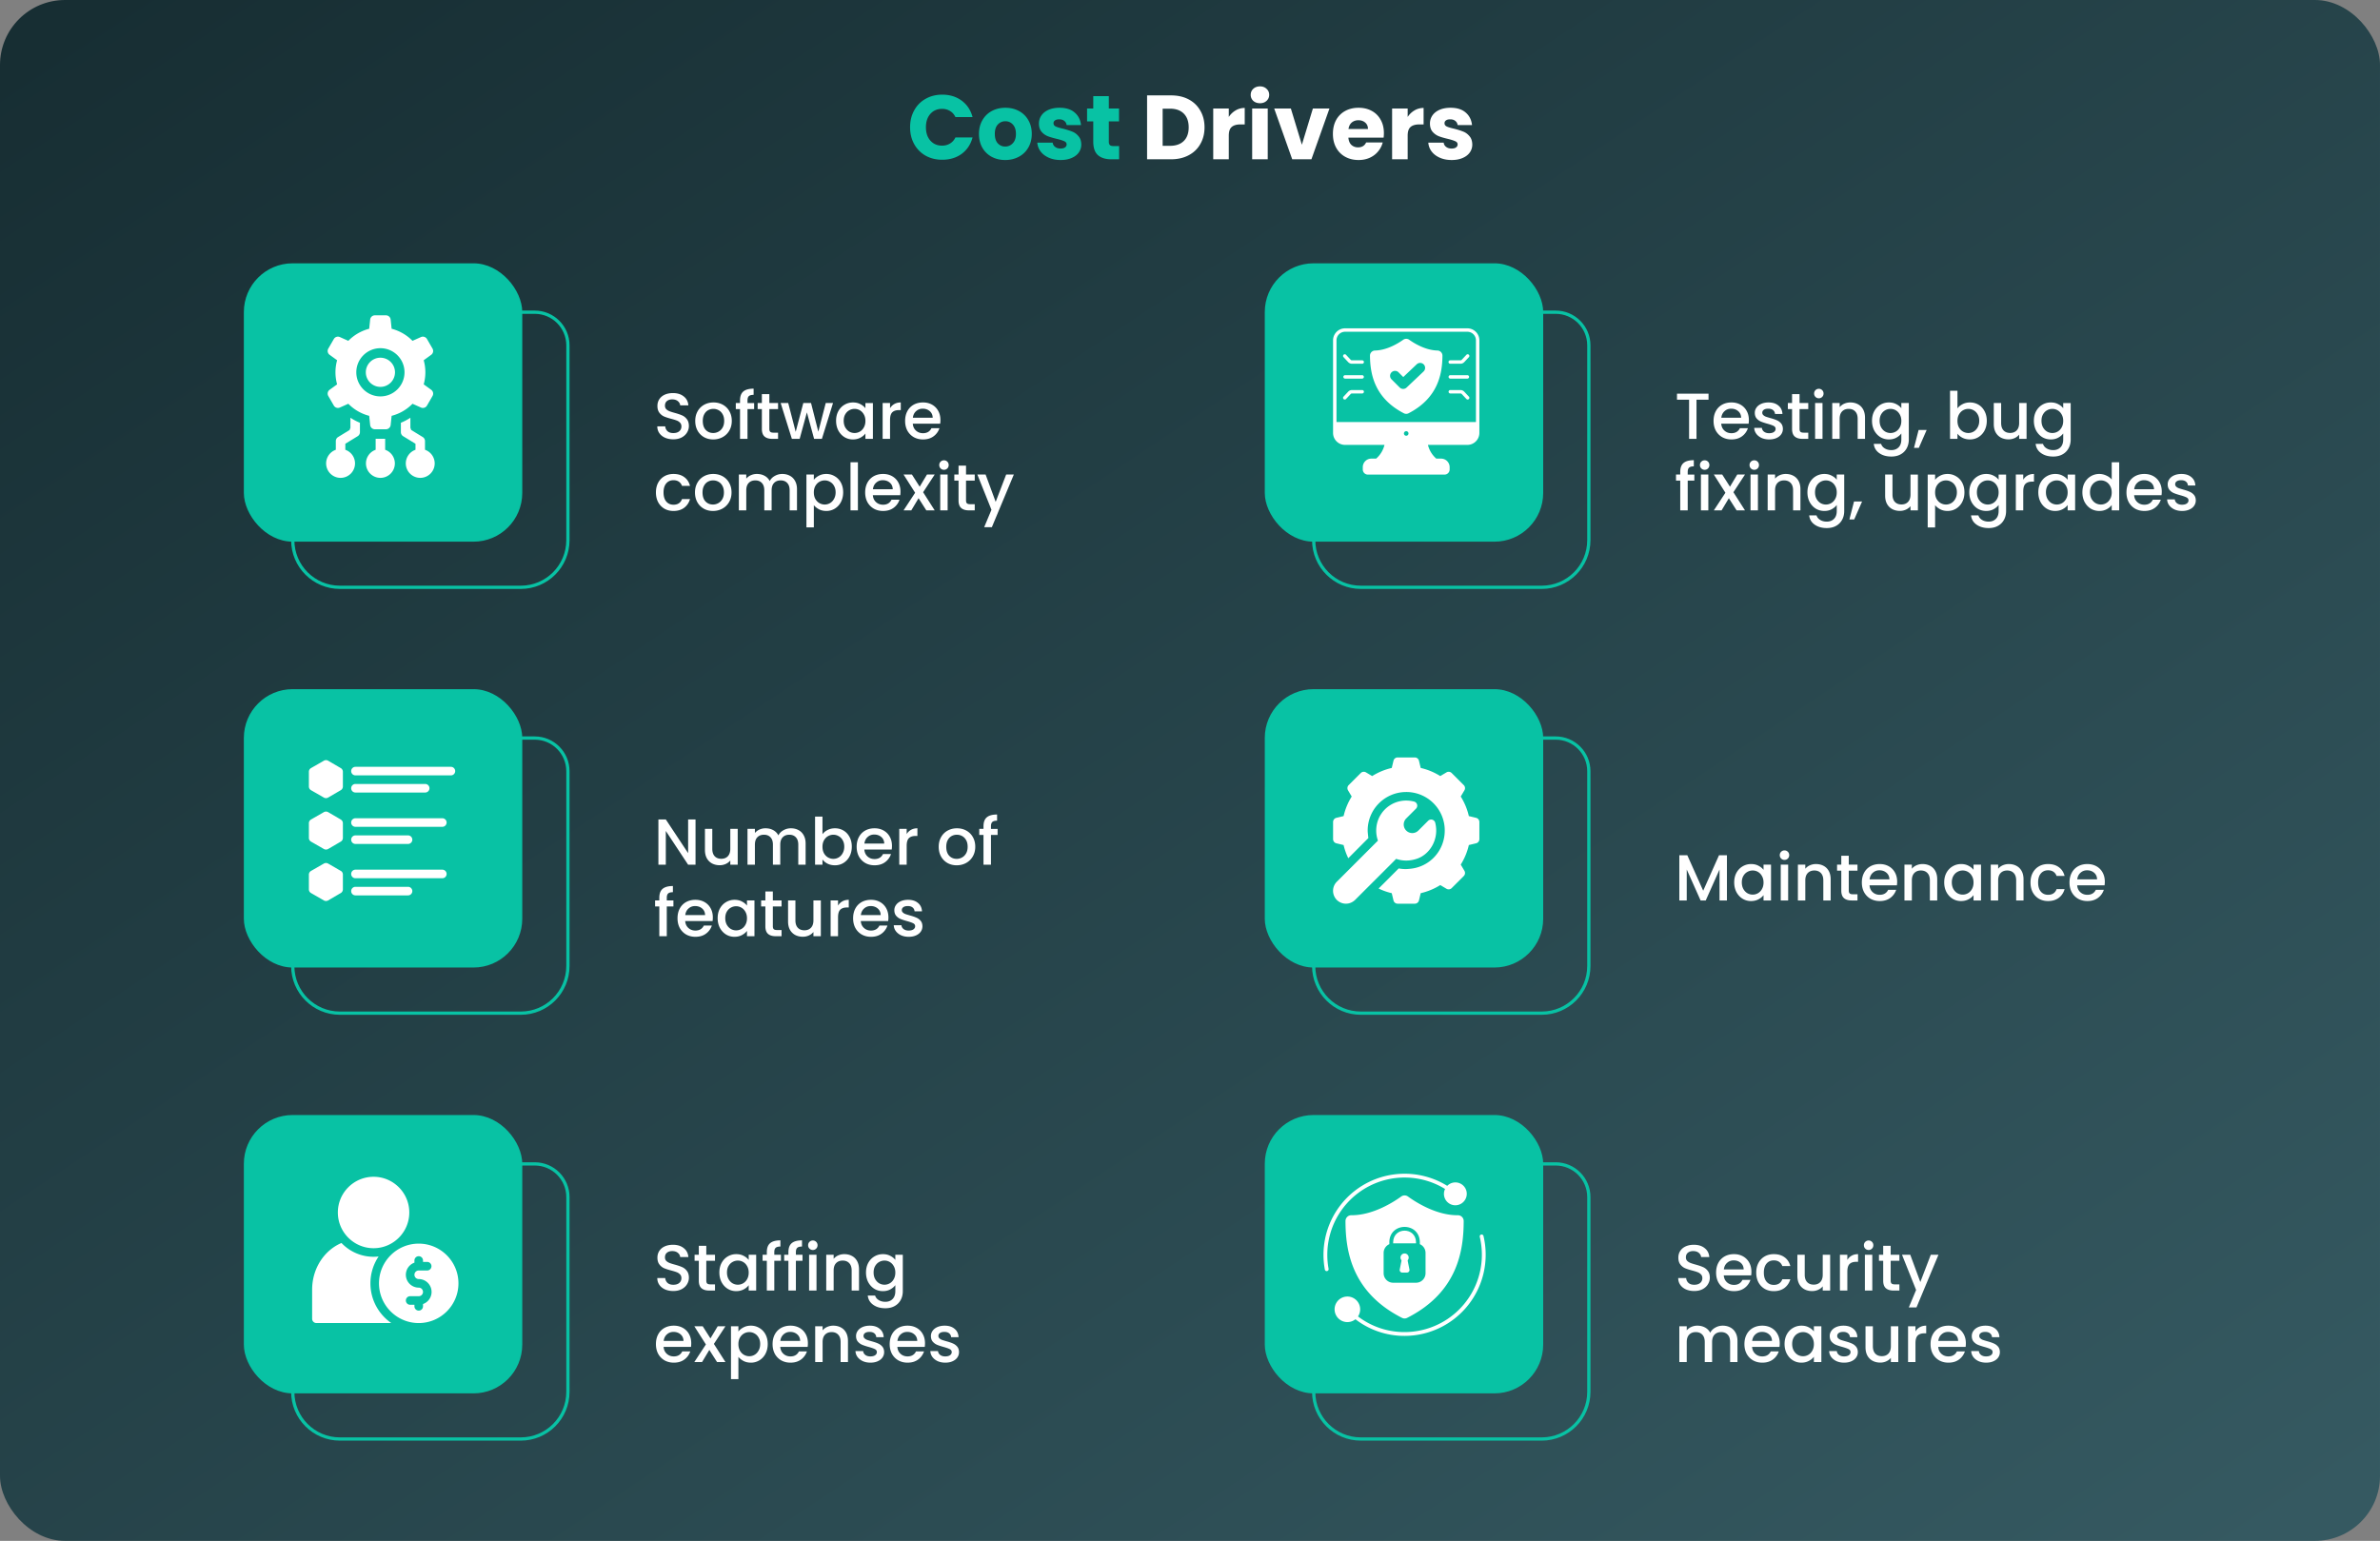 <svg xmlns="http://www.w3.org/2000/svg" width="732" height="474" fill="none"><rect width="100%" height="100%" fill="#808080" stroke="none"/><rect width="732" height="474" fill="url(#a)" rx="20"/><path fill="#08C2A4" d="M279.91 39.144q0-2.912 1.26-5.18 1.26-2.296 3.5-3.556 2.268-1.288 5.124-1.288 3.5 0 5.992 1.848t3.332 5.04h-5.264q-.588-1.232-1.68-1.876-1.064-.645-2.436-.644-2.211 0-3.584 1.54-1.371 1.54-1.372 4.116 0 2.576 1.372 4.116t3.584 1.54q1.373 0 2.436-.644 1.092-.645 1.68-1.876h5.264q-.84 3.192-3.332 5.04-2.491 1.82-5.992 1.82-2.856 0-5.124-1.26a9.16 9.16 0 0 1-3.5-3.556q-1.26-2.268-1.26-5.18m29.252 10.08q-2.296 0-4.144-.98a7.3 7.3 0 0 1-2.884-2.8q-1.035-1.82-1.036-4.256 0-2.408 1.064-4.228a7.2 7.2 0 0 1 2.912-2.828q1.849-.98 4.144-.98t4.144.98a7.2 7.2 0 0 1 2.912 2.828q1.065 1.82 1.064 4.228t-1.092 4.256a7.2 7.2 0 0 1-2.94 2.8q-1.848.98-4.144.98m0-4.144q1.373 0 2.324-1.008.98-1.008.98-2.884t-.952-2.884q-.924-1.008-2.296-1.008-1.4 0-2.324 1.008-.924.98-.924 2.884 0 1.876.896 2.884.924 1.008 2.296 1.008m17.073 4.144q-2.044 0-3.64-.7t-2.52-1.904a5.1 5.1 0 0 1-1.036-2.744h4.732q.084.812.756 1.316.671.504 1.652.504.895 0 1.372-.336.504-.364.504-.924 0-.672-.7-.98-.7-.336-2.268-.728-1.68-.392-2.8-.812a5 5 0 0 1-1.932-1.372q-.812-.952-.812-2.548 0-1.344.728-2.436.756-1.12 2.184-1.764 1.455-.645 3.444-.644 2.94 0 4.62 1.456 1.707 1.456 1.96 3.864h-4.424q-.113-.811-.728-1.288-.588-.476-1.568-.476-.84 0-1.288.336a.99.99 0 0 0-.448.868q0 .672.7 1.008.728.336 2.24.672 1.736.448 2.828.896 1.092.42 1.904 1.4.84.952.868 2.576 0 1.372-.784 2.464-.757 1.065-2.212 1.68-1.428.615-3.332.616M344.2 44.94V49h-2.436q-2.604 0-4.06-1.26-1.456-1.289-1.456-4.172v-6.216h-1.904v-3.976h1.904v-3.808h4.788v3.808h3.136v3.976h-3.136v6.272q0 .7.336 1.008t1.12.308z"/><path fill="#fff" d="M360.164 29.344q3.108 0 5.432 1.232t3.584 3.472q1.288 2.213 1.288 5.124 0 2.884-1.288 5.124-1.26 2.24-3.612 3.472Q363.245 49 360.164 49H352.8V29.344zm-.308 15.512q2.716 0 4.228-1.484 1.512-1.485 1.512-4.2t-1.512-4.228-4.228-1.512h-2.268v11.424zm18.076-8.876a6.2 6.2 0 0 1 2.1-2.016q1.26-.756 2.8-.756v5.068h-1.316q-1.791 0-2.688.784-.896.756-.896 2.688V49h-4.788V33.376h4.788zm9.597-4.228q-1.26 0-2.072-.728a2.47 2.47 0 0 1-.784-1.848q0-1.12.784-1.848.812-.756 2.072-.756 1.232 0 2.016.756.812.727.812 1.848 0 1.092-.812 1.848-.784.728-2.016.728m2.38 1.624V49h-4.788V33.376zm10.498 11.144 3.388-11.144h5.096L403.347 49h-5.908l-5.544-15.624h5.124zm25.227-3.584q0 .672-.084 1.4h-10.836q.113 1.455.924 2.24.84.756 2.044.756 1.792 0 2.492-1.512h5.096a6.9 6.9 0 0 1-1.428 2.772q-1.008 1.231-2.548 1.932t-3.444.7q-2.296 0-4.088-.98a6.97 6.97 0 0 1-2.8-2.8q-1.008-1.82-1.008-4.256t.98-4.256a6.97 6.97 0 0 1 2.8-2.8q1.793-.98 4.116-.98 2.268 0 4.032.952a6.74 6.74 0 0 1 2.744 2.716q1.008 1.764 1.008 4.116m-4.9-1.26q0-1.232-.84-1.96t-2.1-.728q-1.204 0-2.044.7-.812.7-1.008 1.988zm12.214-3.696a6.2 6.2 0 0 1 2.1-2.016q1.26-.756 2.8-.756v5.068h-1.316q-1.793 0-2.688.784-.897.756-.896 2.688V49h-4.788V33.376h4.788zm13.544 13.244q-2.044 0-3.64-.7t-2.52-1.904a5.1 5.1 0 0 1-1.036-2.744h4.732q.084.812.756 1.316t1.652.504q.897 0 1.372-.336.504-.364.504-.924 0-.672-.7-.98-.699-.336-2.268-.728-1.68-.392-2.8-.812a5.04 5.04 0 0 1-1.932-1.372q-.812-.952-.812-2.548 0-1.344.728-2.436.756-1.12 2.184-1.764 1.457-.645 3.444-.644 2.94 0 4.62 1.456 1.708 1.456 1.96 3.864h-4.424q-.111-.811-.728-1.288-.588-.476-1.568-.476-.84 0-1.288.336a1 1 0 0 0-.448.868q0 .672.7 1.008.729.336 2.24.672 1.736.448 2.828.896 1.092.42 1.904 1.4.84.952.868 2.576a4.12 4.12 0 0 1-.784 2.464q-.756 1.065-2.212 1.68-1.428.615-3.332.616"/><path stroke="#08C2A4" d="M174.67 106.243v59.925c0 8.008-6.492 14.5-14.5 14.5h-55.629c-8.008 0-14.5-6.492-14.5-14.5v-55.629c0-8.008 6.492-14.5 14.5-14.5h59.925c5.635 0 10.204 4.568 10.204 10.204Z"/><rect width="85.629" height="85.629" x="75" y="81" fill="#08C2A4" rx="15"/><path fill="#fff" d="M207.08 135.14q-1.4 0-2.52-.48-1.12-.5-1.76-1.4t-.64-2.1h2.44q.08.9.7 1.48.64.58 1.78.58 1.18 0 1.84-.56.66-.58.66-1.48 0-.7-.42-1.14a2.65 2.65 0 0 0-1.02-.68q-.6-.24-1.68-.52-1.36-.36-2.22-.72a3.75 3.75 0 0 1-1.44-1.16q-.6-.78-.6-2.08 0-1.2.6-2.1t1.68-1.38 2.5-.48q2.02 0 3.3 1.02 1.3 1 1.44 2.76h-2.52q-.06-.76-.72-1.3t-1.74-.54q-.98 0-1.6.5t-.62 1.44q0 .64.38 1.06.4.4 1 .64t1.64.52q1.38.38 2.24.76.88.38 1.48 1.18.62.78.62 2.1 0 1.06-.58 2-.56.94-1.66 1.52-1.08.56-2.56.56m12.27.04q-1.56 0-2.82-.7a5.2 5.2 0 0 1-1.98-2q-.72-1.3-.72-3 0-1.68.74-2.98a5.1 5.1 0 0 1 2.02-2q1.28-.7 2.86-.7t2.86.7a5.1 5.1 0 0 1 2.02 2q.74 1.3.74 2.98t-.76 2.98a5.3 5.3 0 0 1-2.08 2.02q-1.299.7-2.88.7m0-1.98q.88 0 1.64-.42.78-.42 1.26-1.26t.48-2.04-.46-2.02q-.46-.84-1.22-1.26a3.33 3.33 0 0 0-1.64-.42 3.34 3.34 0 0 0-1.64.42q-.74.42-1.18 1.26-.44.82-.44 2.02 0 1.78.9 2.76.92.96 2.3.96m12.594-7.36h-2.04V135h-2.3v-9.16h-1.3v-1.86h1.3v-.78q0-1.9 1-2.76 1.02-.88 3.18-.88v1.9q-1.04 0-1.46.4-.42.38-.42 1.34v.78h2.04zm4.681 0v6.1q0 .62.28.9.3.26 1 .26h1.4v1.9h-1.8q-1.54 0-2.36-.72t-.82-2.34v-6.1h-1.3v-1.86h1.3v-2.74h2.3v2.74h2.68v1.86zm19.581-1.86-3.42 11.02h-2.4l-2.22-8.14-2.22 8.14h-2.4l-3.44-11.02h2.32l2.3 8.86 2.34-8.86h2.38l2.24 8.82 2.28-8.82zm.944 5.46q0-1.66.68-2.94.7-1.28 1.88-1.98 1.2-.72 2.64-.72 1.3 0 2.26.52.98.5 1.56 1.26v-1.6h2.3V135h-2.3v-1.64q-.58.78-1.58 1.3t-2.28.52q-1.42 0-2.6-.72-1.18-.74-1.88-2.04-.68-1.32-.68-2.98m9.02.04q0-1.14-.48-1.98-.46-.84-1.22-1.28a3.2 3.2 0 0 0-1.64-.44q-.88 0-1.64.44-.76.42-1.24 1.26-.46.82-.46 1.96t.46 2q.48.86 1.24 1.32.78.44 1.64.44.88 0 1.64-.44t1.22-1.28q.48-.86.48-2m7.575-3.9q.5-.84 1.32-1.3.84-.48 1.98-.48v2.36h-.58q-1.34 0-2.04.68-.68.68-.68 2.36v5.8h-2.28v-11.02h2.28zm15.496 3.64q0 .62-.08 1.12h-8.42q.1 1.32.98 2.12.879.8 2.16.8 1.84 0 2.6-1.54h2.46a5 5 0 0 1-1.82 2.5q-1.3.96-3.24.96-1.58 0-2.84-.7a5.23 5.23 0 0 1-1.96-2q-.7-1.3-.7-3t.68-2.98a4.9 4.9 0 0 1 1.94-2q1.26-.7 2.88-.7 1.56 0 2.78.68a4.8 4.8 0 0 1 1.9 1.92q.68 1.22.68 2.82m-2.38-.72q-.021-1.26-.9-2.02-.88-.76-2.18-.76-1.18 0-2.02.76-.84.74-1 2.02zm-85.121 22.98q0-1.7.68-2.98.7-1.3 1.92-2t2.8-.7q2 0 3.3.96 1.32.94 1.78 2.7h-2.46q-.3-.82-.96-1.28t-1.66-.46q-1.4 0-2.24 1-.82.98-.82 2.76t.82 2.78q.84 1 2.24 1 1.98 0 2.62-1.74h2.46q-.48 1.68-1.8 2.68-1.32.98-3.28.98-1.58 0-2.8-.7a5.14 5.14 0 0 1-1.92-2q-.68-1.3-.68-3m17.532 5.7q-1.56 0-2.82-.7a5.2 5.2 0 0 1-1.98-2q-.72-1.3-.72-3 0-1.68.74-2.98a5.1 5.1 0 0 1 2.02-2q1.28-.7 2.86-.7t2.86.7a5.1 5.1 0 0 1 2.02 2q.74 1.3.74 2.98t-.76 2.98a5.3 5.3 0 0 1-2.08 2.02q-1.299.7-2.88.7m0-1.98q.88 0 1.64-.42.78-.42 1.26-1.26t.48-2.04-.46-2.02q-.46-.84-1.22-1.26a3.33 3.33 0 0 0-1.64-.42 3.34 3.34 0 0 0-1.64.42q-.74.42-1.18 1.26-.44.82-.44 2.02 0 1.78.9 2.76.92.96 2.3.96m21.314-9.4q1.3 0 2.32.54 1.04.54 1.62 1.6.6 1.06.6 2.56v6.5h-2.26v-6.16q0-1.48-.74-2.26-.74-.8-2.02-.8t-2.04.8q-.74.78-.74 2.26V157h-2.26v-6.16q0-1.48-.74-2.26-.74-.8-2.02-.8t-2.04.8q-.74.78-.74 2.26V157h-2.28v-11.02h2.28v1.26a3.8 3.8 0 0 1 1.42-1.06 4.5 4.5 0 0 1 1.84-.38q1.32 0 2.36.56a3.82 3.82 0 0 1 1.6 1.62q.5-1 1.56-1.58 1.06-.6 2.28-.6m9.721 1.8q.58-.76 1.58-1.28t2.26-.52q1.44 0 2.62.72a4.9 4.9 0 0 1 1.88 1.98q.68 1.28.68 2.94t-.68 2.98a5.14 5.14 0 0 1-1.88 2.04 4.93 4.93 0 0 1-2.62.72q-1.26 0-2.24-.5-.98-.52-1.6-1.28v6.84h-2.28v-16.26h2.28zm6.7 3.84q0-1.14-.48-1.96a3.05 3.05 0 0 0-1.24-1.26 3.2 3.2 0 0 0-1.64-.44q-.86 0-1.64.44-.76.44-1.24 1.28-.46.84-.46 1.98t.46 2q.48.84 1.24 1.28.78.44 1.64.44.88 0 1.64-.44.78-.46 1.24-1.32.48-.86.48-2m6.855-9.24V157h-2.28v-14.8zm13.093 9.02q0 .62-.08 1.12h-8.42q.1 1.32.98 2.12t2.16.8q1.84 0 2.6-1.54h2.46a5 5 0 0 1-1.82 2.5q-1.299.96-3.24.96-1.58 0-2.84-.7a5.24 5.24 0 0 1-1.96-2q-.7-1.3-.7-3t.68-2.98a4.93 4.93 0 0 1 1.94-2q1.26-.7 2.88-.7 1.56 0 2.78.68a4.8 4.8 0 0 1 1.9 1.92q.68 1.22.68 2.82m-2.38-.72q-.02-1.26-.9-2.02t-2.18-.76q-1.18 0-2.02.76-.84.74-1 2.02zm9.344.92 3.56 5.58h-2.58l-2.38-3.74-2.24 3.74h-2.38l3.56-5.42-3.56-5.6h2.58l2.38 3.74 2.24-3.74h2.38zm6.421-6.9q-.62 0-1.04-.42t-.42-1.04.42-1.04 1.04-.42q.6 0 1.02.42t.42 1.04-.42 1.04-1.02.42m1.12 1.46V157h-2.28v-11.02zm5.653 1.86v6.1q0 .62.28.9.3.26 1 .26h1.4v1.9h-1.8q-1.54 0-2.36-.72t-.82-2.34v-6.1h-1.3v-1.86h1.3v-2.74h2.3v2.74h2.68v1.86zm14.702-1.86-6.76 16.2h-2.36l2.24-5.36-4.34-10.84h2.54l3.1 8.4 3.22-8.4z"/><path stroke="#08C2A4" d="M174.67 237.243v59.925c0 8.008-6.492 14.5-14.5 14.5h-55.629c-8.008 0-14.5-6.492-14.5-14.5v-55.629c0-8.008 6.492-14.5 14.5-14.5h59.925c5.635 0 10.204 4.568 10.204 10.204Z"/><rect width="85.629" height="85.629" x="75" y="212" fill="#08C2A4" rx="15"/><path fill="#fff" d="M213.92 266h-2.28l-6.86-10.38V266h-2.28v-13.92h2.28l6.86 10.36v-10.36h2.28zm12.974-11.02V266h-2.28v-1.3q-.54.68-1.42 1.08a4.5 4.5 0 0 1-1.84.38q-1.3 0-2.34-.54a4 4 0 0 1-1.62-1.6q-.58-1.06-.58-2.56v-6.48h2.26v6.14q0 1.48.74 2.28.74.78 2.02.78t2.02-.78q.76-.8.76-2.28v-6.14zm16.348-.18q1.3 0 2.32.54 1.041.54 1.62 1.6.6 1.06.6 2.56v6.5h-2.26v-6.16q0-1.48-.74-2.26-.74-.8-2.02-.8t-2.04.8q-.74.78-.74 2.26V266h-2.26v-6.16q0-1.48-.74-2.26-.74-.8-2.02-.8t-2.04.8q-.74.78-.74 2.26V266h-2.28v-11.02h2.28v1.26a3.8 3.8 0 0 1 1.42-1.06 4.5 4.5 0 0 1 1.84-.38q1.32 0 2.36.56a3.8 3.8 0 0 1 1.6 1.62q.501-1 1.56-1.58 1.06-.6 2.28-.6m9.722 1.82q.58-.8 1.58-1.3 1.02-.52 2.26-.52 1.46 0 2.64.7 1.179.7 1.86 2 .68 1.28.68 2.94t-.68 2.98a5.15 5.15 0 0 1-1.88 2.04q-1.18.72-2.62.72-1.281 0-2.28-.5-.981-.5-1.56-1.28v1.6h-2.28v-14.8h2.28zm6.7 3.82q0-1.14-.48-1.96-.46-.84-1.24-1.26a3.2 3.2 0 0 0-1.64-.44q-.86 0-1.64.44-.76.44-1.24 1.28-.46.84-.46 1.98t.46 2q.48.84 1.24 1.28.78.44 1.64.44.88 0 1.64-.44.78-.46 1.24-1.32.48-.86.48-2m14.674-.22q0 .62-.08 1.12h-8.42q.1 1.32.98 2.12t2.16.8q1.84 0 2.6-1.54h2.46a5 5 0 0 1-1.82 2.5q-1.299.96-3.24.96-1.58 0-2.84-.7a5.24 5.24 0 0 1-1.96-2q-.7-1.3-.7-3t.68-2.98a4.93 4.93 0 0 1 1.94-2q1.26-.7 2.88-.7 1.56 0 2.78.68a4.8 4.8 0 0 1 1.9 1.92q.68 1.22.68 2.82m-2.38-.72q-.02-1.26-.9-2.02t-2.18-.76q-1.18 0-2.02.76-.84.74-1 2.02zm6.904-2.92q.5-.84 1.32-1.3.84-.48 1.98-.48v2.36h-.58q-1.34 0-2.04.68-.68.68-.68 2.36v5.8h-2.28v-11.02h2.28zm15.371 9.6q-1.56 0-2.82-.7a5.2 5.2 0 0 1-1.98-2q-.72-1.3-.72-3 0-1.68.74-2.98a5.1 5.1 0 0 1 2.02-2q1.28-.7 2.86-.7t2.86.7a5.1 5.1 0 0 1 2.02 2q.74 1.3.74 2.98t-.76 2.98a5.3 5.3 0 0 1-2.08 2.02q-1.3.7-2.88.7m0-1.98q.88 0 1.64-.42.78-.42 1.26-1.26t.48-2.04-.46-2.02q-.46-.84-1.22-1.26a3.34 3.34 0 0 0-1.64-.42q-.88 0-1.64.42-.74.42-1.18 1.26-.44.82-.44 2.02 0 1.78.9 2.76.92.96 2.3.96m12.594-7.36h-2.04V266h-2.3v-9.16h-1.3v-1.86h1.3v-.78q0-1.9 1-2.76 1.02-.88 3.18-.88v1.9q-1.04 0-1.46.4-.42.38-.42 1.34v.78h2.04zm-99.707 22h-2.04V288h-2.3v-9.16h-1.3v-1.86h1.3v-.78q0-1.9 1-2.76 1.02-.88 3.18-.88v1.9q-1.04 0-1.46.4-.42.38-.42 1.34v.78h2.04zm12.121 3.38q0 .62-.08 1.12h-8.42q.1 1.32.98 2.12.879.8 2.16.8 1.84 0 2.6-1.54h2.46a5 5 0 0 1-1.82 2.5q-1.3.96-3.24.96-1.58 0-2.84-.7a5.23 5.23 0 0 1-1.96-2q-.7-1.3-.7-3t.68-2.98a4.9 4.9 0 0 1 1.94-2q1.26-.7 2.88-.7 1.56 0 2.78.68a4.8 4.8 0 0 1 1.9 1.92q.68 1.22.68 2.82m-2.38-.72q-.021-1.26-.9-2.02-.88-.76-2.18-.76-1.18 0-2.02.76-.84.74-1 2.02zm3.863.94q0-1.66.68-2.94.7-1.28 1.88-1.98 1.2-.72 2.64-.72 1.3 0 2.26.52.981.5 1.56 1.26v-1.6h2.3V288h-2.3v-1.64q-.58.78-1.58 1.3-.999.52-2.28.52-1.42 0-2.6-.72-1.18-.74-1.88-2.04-.68-1.32-.68-2.98m9.02.04q0-1.14-.48-1.98-.46-.84-1.22-1.28a3.2 3.2 0 0 0-1.64-.44q-.88 0-1.64.44-.76.42-1.24 1.26-.46.82-.46 1.96t.46 2q.48.86 1.24 1.32.78.44 1.64.44.88 0 1.64-.44t1.22-1.28q.48-.86.48-2m7.955-3.64v6.1q0 .62.28.9.3.26 1 .26h1.4v1.9h-1.8q-1.54 0-2.36-.72t-.82-2.34v-6.1h-1.3v-1.86h1.3v-2.74h2.3v2.74h2.68v1.86zm14.761-1.86V288h-2.28v-1.3q-.54.68-1.42 1.08a4.5 4.5 0 0 1-1.84.38q-1.299 0-2.34-.54a4 4 0 0 1-1.62-1.6q-.58-1.06-.58-2.56v-6.48h2.26v6.14q0 1.48.74 2.28.74.78 2.02.78t2.02-.78q.76-.8.76-2.28v-6.14zm5.289 1.6q.5-.84 1.32-1.3.84-.48 1.98-.48v2.36h-.58q-1.341 0-2.04.68-.68.68-.68 2.36v5.8h-2.28v-11.02h2.28zm15.496 3.64q0 .62-.08 1.12h-8.42q.1 1.32.98 2.12.879.8 2.16.8 1.84 0 2.6-1.54h2.46a5 5 0 0 1-1.82 2.5q-1.3.96-3.24.96-1.58 0-2.84-.7a5.23 5.23 0 0 1-1.96-2q-.7-1.3-.7-3t.68-2.98a4.9 4.9 0 0 1 1.94-2q1.26-.7 2.88-.7 1.56 0 2.78.68a4.8 4.8 0 0 1 1.9 1.92q.68 1.22.68 2.82m-2.38-.72q-.021-1.26-.9-2.02-.88-.76-2.18-.76-1.18 0-2.02.76-.84.74-1 2.02zm8.623 6.68q-1.299 0-2.34-.46-1.02-.48-1.62-1.28a3.24 3.24 0 0 1-.64-1.82h2.36q.06.7.66 1.18.62.46 1.54.46.96 0 1.48-.36.54-.38.54-.96 0-.62-.6-.92-.579-.3-1.86-.66-1.24-.34-2.02-.66a3.6 3.6 0 0 1-1.36-.98q-.56-.66-.56-1.74 0-.88.52-1.6.52-.74 1.48-1.16.98-.42 2.24-.42 1.88 0 3.02.96 1.16.94 1.24 2.58h-2.28q-.06-.74-.6-1.18t-1.46-.44q-.9 0-1.38.34t-.48.9q0 .44.32.74.321.3.78.48.46.16 1.36.42 1.2.32 1.96.66.78.32 1.34.96t.58 1.7q0 .94-.52 1.68t-1.48 1.16q-.939.42-2.22.42"/><path stroke="#08C2A4" d="M488.67 106.243v59.925c0 8.008-6.492 14.5-14.5 14.5h-55.629c-8.008 0-14.5-6.492-14.5-14.5v-55.629c0-8.008 6.492-14.5 14.5-14.5h59.925c5.635 0 10.204 4.568 10.204 10.204Z"/><rect width="85.629" height="85.629" x="389" y="81" fill="#08C2A4" rx="15"/><path fill="#fff" d="M525.48 121.1v1.86h-3.7V135h-2.28v-12.04h-3.72v-1.86zm12.409 8.12q0 .62-.08 1.12h-8.42q.1 1.32.98 2.12t2.16.8q1.84 0 2.6-1.54h2.46a5 5 0 0 1-1.82 2.5q-1.3.96-3.24.96-1.58 0-2.84-.7a5.23 5.23 0 0 1-1.96-2q-.7-1.3-.7-3t.68-2.98a4.9 4.9 0 0 1 1.94-2q1.26-.7 2.88-.7 1.56 0 2.78.68a4.8 4.8 0 0 1 1.9 1.92q.68 1.22.68 2.82m-2.38-.72q-.02-1.26-.9-2.02t-2.18-.76q-1.18 0-2.02.76-.84.74-1 2.02zm8.624 6.68q-1.3 0-2.34-.46-1.02-.48-1.62-1.28a3.23 3.23 0 0 1-.64-1.82h2.36q.06.7.66 1.18.62.46 1.54.46.96 0 1.48-.36.54-.38.54-.96 0-.62-.6-.92-.58-.3-1.86-.66-1.24-.34-2.02-.66a3.6 3.6 0 0 1-1.36-.98q-.56-.66-.56-1.74 0-.88.52-1.6.52-.74 1.48-1.16.98-.42 2.24-.42 1.88 0 3.02.96 1.16.94 1.24 2.58h-2.28q-.06-.74-.6-1.18t-1.46-.44q-.9 0-1.38.34t-.48.9q0 .44.32.74t.78.48q.46.16 1.36.42 1.2.32 1.96.66.78.32 1.34.96t.58 1.7q0 .94-.52 1.68t-1.48 1.16q-.94.42-2.22.42m9.343-9.34v6.1q0 .62.28.9.3.26 1 .26h1.4v1.9h-1.8q-1.54 0-2.36-.72t-.82-2.34v-6.1h-1.3v-1.86h1.3v-2.74h2.3v2.74h2.68v1.86zm5.942-3.32q-.62 0-1.04-.42t-.42-1.04.42-1.04 1.04-.42q.6 0 1.02.42t.42 1.04-.42 1.04-1.02.42m1.12 1.46V135h-2.28v-11.02zm8.553-.18q1.3 0 2.32.54 1.041.54 1.62 1.6t.58 2.56v6.5h-2.26v-6.16q0-1.48-.74-2.26-.74-.8-2.02-.8t-2.04.8q-.74.78-.74 2.26V135h-2.28v-11.02h2.28v1.26a3.8 3.8 0 0 1 1.42-1.06 4.65 4.65 0 0 1 1.86-.38m11.869 0q1.28 0 2.26.52.999.5 1.56 1.26v-1.6h2.3v11.2q0 1.52-.64 2.7a4.6 4.6 0 0 1-1.86 1.88q-1.2.68-2.88.68-2.241 0-3.72-1.06-1.48-1.04-1.68-2.84h2.26q.26.86 1.1 1.38.86.54 2.04.54 1.38 0 2.22-.84.86-.84.86-2.44v-1.84q-.58.78-1.58 1.32-.98.52-2.24.52-1.44 0-2.64-.72-1.18-.74-1.88-2.04-.68-1.32-.68-2.98t.68-2.94q.7-1.28 1.88-1.98 1.2-.72 2.64-.72m3.82 5.68q0-1.14-.48-1.98-.46-.84-1.22-1.28a3.2 3.2 0 0 0-1.64-.44q-.88 0-1.64.44-.76.42-1.24 1.26-.46.82-.46 1.96t.46 2q.48.86 1.24 1.32.78.44 1.64.44.88 0 1.64-.44t1.22-1.28q.48-.86.48-2m7.794 2.78-2.42 5.52h-1.48l1.42-5.52zm9.468-6.64q.58-.8 1.58-1.3 1.02-.52 2.26-.52 1.46 0 2.64.7 1.179.7 1.86 2 .68 1.28.68 2.94t-.68 2.98a5.15 5.15 0 0 1-1.88 2.04q-1.18.72-2.62.72-1.281 0-2.28-.5-.981-.5-1.56-1.28v1.6h-2.28v-14.8h2.28zm6.7 3.82q0-1.14-.48-1.96-.46-.84-1.24-1.26a3.2 3.2 0 0 0-1.64-.44q-.86 0-1.64.44-.76.44-1.24 1.28-.46.84-.46 1.98t.46 2q.48.84 1.24 1.28.78.44 1.64.44.88 0 1.64-.44.78-.46 1.24-1.32.48-.86.48-2m14.554-5.46V135h-2.28v-1.3q-.54.68-1.42 1.08a4.5 4.5 0 0 1-1.84.38q-1.299 0-2.34-.54a4 4 0 0 1-1.62-1.6q-.58-1.06-.58-2.56v-6.48h2.26v6.14q0 1.48.74 2.28.74.78 2.02.78t2.02-.78q.76-.8.76-2.28v-6.14zm7.449-.18q1.28 0 2.26.52.999.5 1.56 1.26v-1.6h2.3v11.2q0 1.52-.64 2.7a4.6 4.6 0 0 1-1.86 1.88q-1.2.68-2.88.68-2.241 0-3.72-1.06-1.48-1.04-1.68-2.84h2.26q.26.86 1.1 1.38.86.54 2.04.54 1.38 0 2.22-.84.86-.84.86-2.44v-1.84q-.58.78-1.58 1.32-.98.52-2.24.52-1.44 0-2.64-.72-1.18-.74-1.88-2.04-.68-1.32-.68-2.98t.68-2.94q.7-1.28 1.88-1.98 1.2-.72 2.64-.72m3.82 5.68q0-1.14-.48-1.98-.46-.84-1.22-1.28a3.2 3.2 0 0 0-1.64-.44q-.88 0-1.64.44-.76.42-1.24 1.26-.46.82-.46 1.96t.46 2q.48.86 1.24 1.32.78.44 1.64.44.88 0 1.64-.44t1.22-1.28q.48-.86.48-2M521.12 147.84h-2.04V157h-2.3v-9.16h-1.3v-1.86h1.3v-.78q0-1.9 1-2.76 1.02-.88 3.18-.88v1.9q-1.04 0-1.46.4-.42.38-.42 1.34v.78h2.04zm3.181-3.32q-.62 0-1.04-.42t-.42-1.04.42-1.04 1.04-.42q.6 0 1.02.42t.42 1.04-.42 1.04-1.02.42m1.12 1.46V157h-2.28v-11.02zm7.713 5.44 3.56 5.58h-2.58l-2.38-3.74-2.24 3.74h-2.38l3.56-5.42-3.56-5.6h2.58l2.38 3.74 2.24-3.74h2.38zm6.421-6.9q-.62 0-1.04-.42t-.42-1.04.42-1.04 1.04-.42q.6 0 1.02.42t.42 1.04-.42 1.04-1.02.42m1.12 1.46V157h-2.28v-11.02zm8.553-.18q1.3 0 2.32.54 1.04.54 1.62 1.6t.58 2.56v6.5h-2.26v-6.16q0-1.48-.74-2.26-.74-.8-2.02-.8t-2.04.8q-.74.78-.74 2.26V157h-2.28v-11.02h2.28v1.26a3.8 3.8 0 0 1 1.42-1.06 4.65 4.65 0 0 1 1.86-.38m11.868 0q1.28 0 2.26.52 1 .5 1.56 1.26v-1.6h2.3v11.2q0 1.52-.64 2.7a4.6 4.6 0 0 1-1.86 1.88q-1.2.68-2.88.68-2.24 0-3.72-1.06-1.479-1.04-1.68-2.84h2.26q.26.86 1.1 1.38.861.54 2.04.54 1.38 0 2.22-.84.86-.84.86-2.44v-1.84q-.58.78-1.58 1.32-.98.52-2.24.52-1.44 0-2.64-.72-1.18-.74-1.88-2.04-.68-1.32-.68-2.98t.68-2.94q.7-1.28 1.88-1.98 1.2-.72 2.64-.72m3.82 5.68q0-1.14-.48-1.98-.46-.84-1.22-1.28a3.2 3.2 0 0 0-1.64-.44q-.88 0-1.64.44-.76.42-1.24 1.26-.46.82-.46 1.96t.46 2q.48.86 1.24 1.32.78.44 1.64.44.88 0 1.64-.44t1.22-1.28q.48-.86.48-2m7.795 2.78-2.42 5.52h-1.48l1.42-5.52zm17.167-8.28V157h-2.28v-1.3q-.54.68-1.42 1.08a4.5 4.5 0 0 1-1.84.38q-1.299 0-2.34-.54a4 4 0 0 1-1.62-1.6q-.58-1.06-.58-2.56v-6.48h2.26v6.14q0 1.48.74 2.28.74.78 2.02.78t2.02-.78q.76-.8.76-2.28v-6.14zm5.289 1.62q.58-.76 1.58-1.28t2.26-.52q1.44 0 2.62.72a4.9 4.9 0 0 1 1.88 1.98q.68 1.28.68 2.94t-.68 2.98a5.15 5.15 0 0 1-1.88 2.04q-1.18.72-2.62.72-1.26 0-2.24-.5-.98-.52-1.6-1.28v6.84h-2.28v-16.26h2.28zm6.7 3.84q0-1.14-.48-1.96-.46-.84-1.24-1.26a3.2 3.2 0 0 0-1.64-.44q-.86 0-1.64.44-.76.44-1.24 1.28-.46.84-.46 1.98t.46 2q.48.84 1.24 1.28.78.44 1.64.44.88 0 1.64-.44.78-.46 1.24-1.32.48-.86.48-2m9.014-5.64q1.28 0 2.26.52 1 .5 1.56 1.26v-1.6h2.3v11.2q0 1.52-.64 2.7a4.6 4.6 0 0 1-1.86 1.88q-1.2.68-2.88.68-2.24 0-3.72-1.06-1.479-1.04-1.68-2.84h2.26q.26.86 1.1 1.38.861.54 2.04.54 1.38 0 2.22-.84.86-.84.86-2.44v-1.84q-.58.78-1.58 1.32-.98.52-2.24.52-1.44 0-2.64-.72-1.18-.74-1.88-2.04-.68-1.32-.68-2.98t.68-2.94q.7-1.28 1.88-1.98 1.2-.72 2.64-.72m3.82 5.68q0-1.14-.48-1.98-.46-.84-1.22-1.28a3.2 3.2 0 0 0-1.64-.44q-.88 0-1.64.44-.76.42-1.24 1.26-.46.82-.46 1.96t.46 2q.48.86 1.24 1.32.78.44 1.64.44.88 0 1.64-.44t1.22-1.28q.48-.86.48-2m7.575-3.9q.5-.84 1.32-1.3.84-.48 1.98-.48v2.36h-.58q-1.34 0-2.04.68-.68.68-.68 2.36v5.8h-2.28v-11.02h2.28zm4.636 3.86q0-1.66.68-2.94.7-1.28 1.88-1.98 1.2-.72 2.64-.72 1.3 0 2.26.52.98.5 1.56 1.26v-1.6h2.3V157h-2.3v-1.64q-.58.78-1.58 1.3t-2.28.52q-1.42 0-2.6-.72-1.18-.74-1.88-2.04-.68-1.32-.68-2.98m9.02.04q0-1.14-.48-1.98-.46-.84-1.22-1.28a3.2 3.2 0 0 0-1.64-.44q-.88 0-1.64.44-.76.42-1.24 1.26-.46.82-.46 1.96t.46 2q.48.86 1.24 1.32.78.44 1.64.44.88 0 1.64-.44t1.22-1.28q.48-.86.48-2m4.535-.04q0-1.66.68-2.94.7-1.28 1.88-1.98a5.07 5.07 0 0 1 2.66-.72q1.08 0 2.12.48 1.059.46 1.68 1.24v-5.32h2.3V157h-2.3v-1.66q-.561.8-1.56 1.32-.98.52-2.26.52-1.44 0-2.64-.72-1.18-.74-1.88-2.04-.68-1.32-.68-2.98m9.02.04q0-1.14-.48-1.98-.46-.84-1.22-1.28a3.2 3.2 0 0 0-1.64-.44q-.88 0-1.64.44-.76.42-1.24 1.26-.46.82-.46 1.96t.46 2q.48.86 1.24 1.32.78.44 1.64.44.88 0 1.64-.44t1.22-1.28q.48-.86.48-2m15.394-.26q0 .62-.08 1.12h-8.42q.1 1.32.98 2.12t2.16.8q1.84 0 2.6-1.54h2.46a5 5 0 0 1-1.82 2.5q-1.299.96-3.24.96-1.58 0-2.84-.7a5.24 5.24 0 0 1-1.96-2q-.7-1.3-.7-3t.68-2.98a4.93 4.93 0 0 1 1.94-2q1.26-.7 2.88-.7 1.56 0 2.78.68a4.8 4.8 0 0 1 1.9 1.92q.68 1.22.68 2.82m-2.38-.72q-.02-1.26-.9-2.02t-2.18-.76q-1.18 0-2.02.76-.84.74-1 2.02zm8.624 6.68q-1.3 0-2.34-.46-1.02-.48-1.62-1.28a3.24 3.24 0 0 1-.64-1.82h2.36q.06.7.66 1.18.62.46 1.54.46.96 0 1.48-.36.54-.38.54-.96 0-.62-.6-.92-.58-.3-1.86-.66-1.24-.34-2.02-.66a3.6 3.6 0 0 1-1.36-.98q-.56-.66-.56-1.74 0-.88.52-1.6.52-.74 1.48-1.16.98-.42 2.24-.42 1.88 0 3.02.96 1.16.94 1.24 2.58h-2.28q-.06-.74-.6-1.18t-1.46-.44q-.9 0-1.38.34t-.48.9q0 .44.32.74t.78.48q.46.16 1.36.42 1.2.32 1.96.66.78.32 1.34.96t.58 1.7q0 .94-.52 1.68t-1.48 1.16q-.94.42-2.22.42"/><path stroke="#08C2A4" d="M488.67 237.243v59.925c0 8.008-6.492 14.5-14.5 14.5h-55.629c-8.008 0-14.5-6.492-14.5-14.5v-55.629c0-8.008 6.492-14.5 14.5-14.5h59.925c5.635 0 10.204 4.568 10.204 10.204Z"/><rect width="85.629" height="85.629" x="389" y="212" fill="#08C2A4" rx="15"/><path fill="#fff" d="M531.14 263.1V277h-2.28v-9.52l-4.24 9.52h-1.58l-4.26-9.52V277h-2.28v-13.9h2.46l4.88 10.9 4.86-10.9zm2.237 8.34q0-1.66.68-2.94.7-1.28 1.88-1.98 1.2-.72 2.64-.72 1.3 0 2.26.52.98.5 1.56 1.26v-1.6h2.3V277h-2.3v-1.64q-.58.78-1.58 1.3t-2.28.52q-1.42 0-2.6-.72-1.18-.74-1.88-2.04-.68-1.32-.68-2.98m9.02.04q0-1.14-.48-1.98-.46-.84-1.22-1.28a3.2 3.2 0 0 0-1.64-.44q-.88 0-1.64.44-.76.42-1.24 1.26-.46.82-.46 1.96t.46 2q.48.86 1.24 1.32.78.44 1.64.44.88 0 1.64-.44t1.22-1.28q.48-.86.48-2m6.454-6.96q-.62 0-1.04-.42t-.42-1.04.42-1.04 1.04-.42q.6 0 1.02.42t.42 1.04-.42 1.04-1.02.42m1.12 1.46V277h-2.28v-11.02zm8.554-.18q1.3 0 2.32.54 1.04.54 1.62 1.6t.58 2.56v6.5h-2.26v-6.16q0-1.48-.74-2.26-.74-.8-2.02-.8t-2.04.8q-.74.78-.74 2.26V277h-2.28v-11.02h2.28v1.26a3.8 3.8 0 0 1 1.42-1.06 4.65 4.65 0 0 1 1.86-.38m10.088 2.04v6.1q0 .62.28.9.3.26 1 .26h1.4v1.9h-1.8q-1.54 0-2.36-.72t-.82-2.34v-6.1h-1.3v-1.86h1.3v-2.74h2.3v2.74h2.68v1.86zm14.882 3.38q0 .62-.08 1.12h-8.42q.1 1.32.98 2.12.879.8 2.16.8 1.84 0 2.6-1.54h2.46a5 5 0 0 1-1.82 2.5q-1.3.96-3.24.96-1.58 0-2.84-.7a5.23 5.23 0 0 1-1.96-2q-.7-1.3-.7-3t.68-2.98a4.9 4.9 0 0 1 1.94-2q1.26-.7 2.88-.7 1.56 0 2.78.68a4.8 4.8 0 0 1 1.9 1.92q.68 1.22.68 2.82m-2.38-.72q-.021-1.26-.9-2.02-.88-.76-2.18-.76-1.18 0-2.02.76-.84.74-1 2.02zm10.183-4.7q1.3 0 2.32.54 1.041.54 1.62 1.6t.58 2.56v6.5h-2.26v-6.16q0-1.48-.74-2.26-.74-.8-2.02-.8t-2.04.8q-.74.78-.74 2.26V277h-2.28v-11.02h2.28v1.26a3.8 3.8 0 0 1 1.42-1.06 4.65 4.65 0 0 1 1.86-.38m6.669 5.64q0-1.66.68-2.94.7-1.28 1.88-1.98 1.2-.72 2.64-.72 1.3 0 2.26.52.98.5 1.56 1.26v-1.6h2.3V277h-2.3v-1.64q-.58.78-1.58 1.3t-2.28.52q-1.42 0-2.6-.72-1.18-.74-1.88-2.04-.68-1.32-.68-2.98m9.02.04q0-1.14-.48-1.98-.46-.84-1.22-1.28a3.2 3.2 0 0 0-1.64-.44q-.88 0-1.64.44-.76.42-1.24 1.26-.46.82-.46 1.96t.46 2q.48.86 1.24 1.32.78.44 1.64.44.88 0 1.64-.44t1.22-1.28q.48-.86.48-2m10.854-5.68q1.3 0 2.32.54 1.041.54 1.62 1.6t.58 2.56v6.5h-2.26v-6.16q0-1.48-.74-2.26-.74-.8-2.02-.8t-2.04.8q-.74.78-.74 2.26V277h-2.28v-11.02h2.28v1.26a3.8 3.8 0 0 1 1.42-1.06 4.65 4.65 0 0 1 1.86-.38m6.669 5.68q0-1.7.68-2.98.699-1.3 1.92-2 1.22-.7 2.8-.7 2 0 3.3.96 1.32.94 1.78 2.7h-2.46q-.3-.82-.96-1.28t-1.66-.46q-1.4 0-2.24 1-.82.98-.82 2.76t.82 2.78q.84 1 2.24 1 1.98 0 2.62-1.74h2.46q-.48 1.68-1.8 2.68-1.32.98-3.28.98-1.58 0-2.8-.7a5.1 5.1 0 0 1-1.92-2q-.68-1.3-.68-3m22.852-.26q0 .62-.08 1.12h-8.42q.1 1.32.98 2.12.879.8 2.16.8 1.84 0 2.6-1.54h2.46a5 5 0 0 1-1.82 2.5q-1.3.96-3.24.96-1.58 0-2.84-.7a5.23 5.23 0 0 1-1.96-2q-.7-1.3-.7-3t.68-2.98a4.9 4.9 0 0 1 1.94-2q1.26-.7 2.88-.7 1.56 0 2.78.68a4.8 4.8 0 0 1 1.9 1.92q.68 1.22.68 2.82m-2.38-.72q-.021-1.26-.9-2.02-.88-.76-2.18-.76-1.18 0-2.02.76-.84.74-1 2.02z"/><path stroke="#08C2A4" d="M174.67 368.243v59.925c0 8.008-6.492 14.5-14.5 14.5h-55.629c-8.008 0-14.5-6.492-14.5-14.5v-55.629c0-8.008 6.492-14.5 14.5-14.5h59.925c5.635 0 10.204 4.568 10.204 10.204Z"/><rect width="85.629" height="85.629" x="75" y="343" fill="#08C2A4" rx="15"/><path fill="#fff" d="M207.08 397.14q-1.4 0-2.52-.48-1.12-.5-1.76-1.4t-.64-2.1h2.44q.08.9.7 1.48.64.58 1.78.58 1.18 0 1.84-.56.66-.58.66-1.48 0-.7-.42-1.14a2.65 2.65 0 0 0-1.02-.68q-.6-.24-1.68-.52-1.36-.36-2.22-.72a3.75 3.75 0 0 1-1.44-1.16q-.6-.78-.6-2.08 0-1.2.6-2.1t1.68-1.38 2.5-.48q2.02 0 3.3 1.02 1.3 1 1.44 2.76h-2.52q-.06-.76-.72-1.3t-1.74-.54q-.98 0-1.6.5t-.62 1.44q0 .64.38 1.06.4.4 1 .64t1.64.52q1.38.38 2.24.76.88.38 1.48 1.18.62.78.62 2.1 0 1.06-.58 2-.56.94-1.66 1.52-1.08.56-2.56.56m10.15-9.3v6.1q0 .62.28.9.3.26 1 .26h1.4v1.9h-1.8q-1.54 0-2.36-.72t-.82-2.34v-6.1h-1.3v-1.86h1.3v-2.74h2.3v2.74h2.68v1.86zm4.022 3.6q0-1.66.68-2.94.7-1.28 1.88-1.98 1.2-.72 2.64-.72 1.3 0 2.26.52.98.5 1.56 1.26v-1.6h2.3V397h-2.3v-1.64q-.58.78-1.58 1.3t-2.28.52q-1.42 0-2.6-.72-1.18-.74-1.88-2.04-.68-1.32-.68-2.98m9.02.04q0-1.14-.48-1.98-.46-.84-1.22-1.28a3.2 3.2 0 0 0-1.64-.44q-.88 0-1.64.44-.76.42-1.24 1.26-.46.82-.46 1.96t.46 2q.48.86 1.24 1.32.78.44 1.64.44.88 0 1.64-.44t1.22-1.28q.48-.86.48-2m9.914-3.64h-2.04V397h-2.3v-9.16h-1.3v-1.86h1.3v-.78q0-1.9 1-2.76 1.02-.88 3.18-.88v1.9q-1.04 0-1.46.4-.42.38-.42 1.34v.78h2.04zm6.641 0h-2.04V397h-2.3v-9.16h-1.3v-1.86h1.3v-.78q0-1.9 1-2.76 1.02-.88 3.18-.88v1.9q-1.04 0-1.46.4-.42.38-.42 1.34v.78h2.04zm3.181-3.32q-.62 0-1.04-.42t-.42-1.04.42-1.04 1.04-.42q.6 0 1.02.42t.42 1.04-.42 1.04-1.02.42m1.12 1.46V397h-2.28v-11.02zm8.553-.18q1.3 0 2.32.54 1.04.54 1.62 1.6t.58 2.56v6.5h-2.26v-6.16q0-1.48-.74-2.26-.74-.8-2.02-.8t-2.04.8q-.74.78-.74 2.26V397h-2.28v-11.02h2.28v1.26a3.8 3.8 0 0 1 1.42-1.06 4.65 4.65 0 0 1 1.86-.38m11.868 0q1.28 0 2.26.52 1 .5 1.56 1.26v-1.6h2.3v11.2q0 1.52-.64 2.7a4.6 4.6 0 0 1-1.86 1.88q-1.2.68-2.88.68-2.24 0-3.72-1.06-1.479-1.04-1.68-2.84h2.26q.26.86 1.1 1.38.861.54 2.04.54 1.38 0 2.22-.84.86-.84.86-2.44v-1.84q-.58.78-1.58 1.32-.98.52-2.24.52-1.44 0-2.64-.72-1.18-.74-1.88-2.04-.68-1.32-.68-2.98t.68-2.94q.7-1.28 1.88-1.98 1.2-.72 2.64-.72m3.82 5.68q0-1.14-.48-1.98-.46-.84-1.22-1.28a3.2 3.2 0 0 0-1.64-.44q-.88 0-1.64.44-.76.42-1.24 1.26-.46.82-.46 1.96t.46 2q.48.86 1.24 1.32.78.44 1.64.44.88 0 1.64-.44t1.22-1.28q.48-.86.48-2M212.6 413.22q0 .62-.08 1.12h-8.42q.1 1.32.98 2.12t2.16.8q1.84 0 2.6-1.54h2.46a5 5 0 0 1-1.82 2.5q-1.3.96-3.24.96-1.58 0-2.84-.7a5.23 5.23 0 0 1-1.96-2q-.7-1.3-.7-3t.68-2.98a4.9 4.9 0 0 1 1.94-2q1.26-.7 2.88-.7 1.56 0 2.78.68a4.8 4.8 0 0 1 1.9 1.92q.68 1.22.68 2.82m-2.38-.72q-.02-1.26-.9-2.02t-2.18-.76q-1.18 0-2.02.76-.84.74-1 2.02zm9.344.92 3.56 5.58h-2.58l-2.38-3.74-2.24 3.74h-2.38l3.56-5.42-3.56-5.6h2.58l2.38 3.74 2.24-3.74h2.38zm7.54-3.82q.58-.76 1.58-1.28t2.26-.52q1.44 0 2.62.72a4.9 4.9 0 0 1 1.88 1.98q.68 1.28.68 2.94t-.68 2.98a5.14 5.14 0 0 1-1.88 2.04 4.93 4.93 0 0 1-2.62.72q-1.26 0-2.24-.5-.98-.52-1.6-1.28v6.84h-2.28v-16.26h2.28zm6.7 3.84q0-1.14-.48-1.96a3.05 3.05 0 0 0-1.24-1.26 3.2 3.2 0 0 0-1.64-.44q-.86 0-1.64.44-.76.44-1.24 1.28-.46.84-.46 1.98t.46 2q.48.84 1.24 1.28.78.44 1.64.44.88 0 1.64-.44.78-.46 1.24-1.32.48-.86.48-2m14.675-.22q0 .62-.08 1.12h-8.42q.1 1.32.98 2.12t2.16.8q1.84 0 2.6-1.54h2.46a5 5 0 0 1-1.82 2.5q-1.3.96-3.24.96-1.58 0-2.84-.7a5.23 5.23 0 0 1-1.96-2q-.7-1.3-.7-3t.68-2.98a4.9 4.9 0 0 1 1.94-2q1.26-.7 2.88-.7 1.56 0 2.78.68a4.8 4.8 0 0 1 1.9 1.92q.68 1.22.68 2.82m-2.38-.72q-.02-1.26-.9-2.02t-2.18-.76q-1.18 0-2.02.76-.84.74-1 2.02zm10.184-4.7q1.3 0 2.32.54 1.04.54 1.62 1.6t.58 2.56v6.5h-2.26v-6.16q0-1.48-.74-2.26-.74-.8-2.02-.8t-2.04.8q-.74.78-.74 2.26V419h-2.28v-11.02h2.28v1.26a3.8 3.8 0 0 1 1.42-1.06 4.6 4.6 0 0 1 1.86-.38m11.428 11.38q-1.3 0-2.34-.46-1.02-.48-1.62-1.28a3.24 3.24 0 0 1-.64-1.82h2.36q.06.7.66 1.18.62.46 1.54.46.96 0 1.48-.36.54-.38.54-.96 0-.62-.6-.92-.58-.3-1.86-.66-1.24-.34-2.02-.66a3.6 3.6 0 0 1-1.36-.98q-.56-.66-.56-1.74 0-.88.52-1.6.52-.74 1.48-1.16.98-.42 2.24-.42 1.88 0 3.02.96 1.16.94 1.24 2.58h-2.28q-.06-.74-.6-1.18t-1.46-.44q-.9 0-1.38.34t-.48.9q0 .44.32.74t.78.48q.46.16 1.36.42 1.2.32 1.96.66.78.32 1.34.96t.58 1.7q0 .94-.52 1.68t-1.48 1.16q-.94.42-2.22.42m16.784-5.96q0 .62-.08 1.12h-8.42q.1 1.32.98 2.12.879.8 2.16.8 1.84 0 2.6-1.54h2.46a5 5 0 0 1-1.82 2.5q-1.3.96-3.24.96-1.58 0-2.84-.7a5.23 5.23 0 0 1-1.96-2q-.7-1.3-.7-3t.68-2.98a4.9 4.9 0 0 1 1.94-2q1.26-.7 2.88-.7 1.56 0 2.78.68a4.8 4.8 0 0 1 1.9 1.92q.68 1.22.68 2.82m-2.38-.72q-.021-1.26-.9-2.02-.88-.76-2.18-.76-1.18 0-2.02.76-.84.74-1 2.02zm8.623 6.68q-1.299 0-2.34-.46-1.02-.48-1.62-1.28a3.24 3.24 0 0 1-.64-1.82h2.36q.06.7.66 1.18.62.46 1.54.46.96 0 1.48-.36.54-.38.54-.96 0-.62-.6-.92-.579-.3-1.86-.66-1.24-.34-2.02-.66a3.6 3.6 0 0 1-1.36-.98q-.56-.66-.56-1.74 0-.88.52-1.6.52-.74 1.48-1.16.98-.42 2.24-.42 1.88 0 3.02.96 1.16.94 1.24 2.58h-2.28q-.06-.74-.6-1.18t-1.46-.44q-.9 0-1.38.34t-.48.9q0 .44.32.74.321.3.78.48.46.16 1.36.42 1.2.32 1.96.66.78.32 1.34.96t.58 1.7q0 .94-.52 1.68t-1.48 1.16q-.939.42-2.22.42"/><path stroke="#08C2A4" d="M488.67 368.243v59.925c0 8.008-6.492 14.5-14.5 14.5h-55.629c-8.008 0-14.5-6.492-14.5-14.5v-55.629c0-8.008 6.492-14.5 14.5-14.5h59.925c5.635 0 10.204 4.568 10.204 10.204Z"/><rect width="85.629" height="85.629" x="389" y="343" fill="#08C2A4" rx="15"/><path fill="#fff" d="M521.08 397.14q-1.4 0-2.52-.48-1.12-.5-1.76-1.4t-.64-2.1h2.44q.08.9.7 1.48.64.58 1.78.58 1.18 0 1.84-.56.66-.58.66-1.48 0-.7-.42-1.14a2.65 2.65 0 0 0-1.02-.68q-.6-.24-1.68-.52-1.36-.36-2.22-.72a3.75 3.75 0 0 1-1.44-1.16q-.6-.78-.6-2.08 0-1.2.6-2.1t1.68-1.38 2.5-.48q2.02 0 3.3 1.02 1.3 1 1.44 2.76h-2.52q-.06-.76-.72-1.3t-1.74-.54q-.98 0-1.6.5t-.62 1.44q0 .64.38 1.06.4.4 1 .64t1.64.52q1.38.38 2.24.76.88.38 1.48 1.18.62.78.62 2.1 0 1.06-.58 2-.56.94-1.66 1.52-1.08.56-2.56.56m17.59-5.92q0 .62-.08 1.12h-8.42q.1 1.32.98 2.12t2.16.8q1.84 0 2.6-1.54h2.46a5 5 0 0 1-1.82 2.5q-1.299.96-3.24.96-1.58 0-2.84-.7a5.24 5.24 0 0 1-1.96-2q-.7-1.3-.7-3t.68-2.98a4.93 4.93 0 0 1 1.94-2q1.26-.7 2.88-.7 1.56 0 2.78.68a4.8 4.8 0 0 1 1.9 1.92q.68 1.22.68 2.82m-2.38-.72q-.02-1.26-.9-2.02t-2.18-.76q-1.18 0-2.02.76-.84.74-1 2.02zm3.864.98q0-1.7.68-2.98.7-1.3 1.92-2t2.8-.7q2 0 3.3.96 1.32.94 1.78 2.7h-2.46q-.3-.82-.96-1.28t-1.66-.46q-1.4 0-2.24 1-.82.98-.82 2.76t.82 2.78q.84 1 2.24 1 1.98 0 2.62-1.74h2.46q-.48 1.68-1.8 2.68-1.32.98-3.28.98-1.58 0-2.8-.7a5.14 5.14 0 0 1-1.92-2q-.68-1.3-.68-3m22.732-5.5V397h-2.28v-1.3q-.54.68-1.42 1.08a4.5 4.5 0 0 1-1.84.38q-1.299 0-2.34-.54a4 4 0 0 1-1.62-1.6q-.58-1.06-.58-2.56v-6.48h2.26v6.14q0 1.48.74 2.28.74.78 2.02.78t2.02-.78q.76-.8.76-2.28v-6.14zm5.289 1.6q.5-.84 1.32-1.3.84-.48 1.98-.48v2.36h-.58q-1.341 0-2.04.68-.68.68-.68 2.36v5.8h-2.28v-11.02h2.28zm6.555-3.06q-.62 0-1.04-.42t-.42-1.04.42-1.04 1.04-.42q.6 0 1.02.42t.42 1.04-.42 1.04-1.02.42m1.12 1.46V397h-2.28v-11.02zm5.654 1.86v6.1q0 .62.28.9.3.26 1 .26h1.4v1.9h-1.8q-1.54 0-2.36-.72t-.82-2.34v-6.1h-1.3v-1.86h1.3v-2.74h2.3v2.74h2.68v1.86zm14.701-1.86-6.76 16.2h-2.36l2.24-5.36-4.34-10.84h2.54l3.1 8.4 3.22-8.4zM529.84 407.8q1.3 0 2.32.54 1.04.54 1.62 1.6.6 1.06.6 2.56v6.5h-2.26v-6.16q0-1.48-.74-2.26-.74-.8-2.02-.8t-2.04.8q-.74.78-.74 2.26V419h-2.26v-6.16q0-1.48-.74-2.26-.74-.8-2.02-.8t-2.04.8q-.74.78-.74 2.26V419h-2.28v-11.02h2.28v1.26a3.8 3.8 0 0 1 1.42-1.06 4.5 4.5 0 0 1 1.84-.38q1.32 0 2.36.56a3.82 3.82 0 0 1 1.6 1.62q.5-1 1.56-1.58 1.06-.6 2.28-.6m17.541 5.42q0 .62-.08 1.12h-8.42q.1 1.32.98 2.12t2.16.8q1.84 0 2.6-1.54h2.46a5 5 0 0 1-1.82 2.5q-1.299.96-3.24.96-1.58 0-2.84-.7a5.24 5.24 0 0 1-1.96-2q-.7-1.3-.7-3t.68-2.98a4.93 4.93 0 0 1 1.94-2q1.26-.7 2.88-.7 1.56 0 2.78.68a4.8 4.8 0 0 1 1.9 1.92q.68 1.22.68 2.82m-2.38-.72q-.02-1.26-.9-2.02t-2.18-.76q-1.18 0-2.02.76-.84.74-1 2.02zm3.864.94q0-1.66.68-2.94.7-1.28 1.88-1.98 1.2-.72 2.64-.72 1.3 0 2.26.52.98.5 1.56 1.26v-1.6h2.3V419h-2.3v-1.64q-.58.78-1.58 1.3t-2.28.52q-1.42 0-2.6-.72-1.18-.74-1.88-2.04-.68-1.32-.68-2.98m9.02.04q0-1.14-.48-1.98-.46-.84-1.22-1.28a3.2 3.2 0 0 0-1.64-.44q-.88 0-1.64.44-.76.42-1.24 1.26-.46.82-.46 1.96t.46 2q.48.86 1.24 1.32.78.44 1.64.44.88 0 1.64-.44t1.22-1.28q.48-.86.48-2m9.295 5.7q-1.3 0-2.34-.46-1.02-.48-1.62-1.28a3.23 3.23 0 0 1-.64-1.82h2.36q.06.7.66 1.18.62.46 1.54.46.96 0 1.48-.36.54-.38.54-.96 0-.62-.6-.92-.58-.3-1.86-.66-1.24-.34-2.02-.66a3.6 3.6 0 0 1-1.36-.98q-.56-.66-.56-1.74 0-.88.52-1.6.52-.74 1.48-1.16.98-.42 2.24-.42 1.88 0 3.02.96 1.16.94 1.24 2.58h-2.28q-.06-.74-.6-1.18t-1.46-.44q-.9 0-1.38.34t-.48.9q0 .44.32.74t.78.48q.46.16 1.36.42 1.2.32 1.96.66.78.32 1.34.96t.58 1.7q0 .94-.52 1.68t-1.48 1.16q-.94.42-2.22.42m16.663-11.2V419h-2.28v-1.3q-.54.68-1.42 1.08a4.5 4.5 0 0 1-1.84.38q-1.299 0-2.34-.54a4 4 0 0 1-1.62-1.6q-.58-1.06-.58-2.56v-6.48h2.26v6.14q0 1.48.74 2.28.74.78 2.02.78t2.02-.78q.76-.8.76-2.28v-6.14zm5.289 1.6q.5-.84 1.32-1.3.84-.48 1.98-.48v2.36h-.58q-1.341 0-2.04.68-.68.68-.68 2.36v5.8h-2.28v-11.02h2.28zm15.495 3.64q0 .62-.08 1.12h-8.42q.1 1.32.98 2.12t2.16.8q1.84 0 2.6-1.54h2.46a5 5 0 0 1-1.82 2.5q-1.299.96-3.24.96-1.58 0-2.84-.7a5.24 5.24 0 0 1-1.96-2q-.7-1.3-.7-3t.68-2.98a4.93 4.93 0 0 1 1.94-2q1.26-.7 2.88-.7 1.56 0 2.78.68a4.8 4.8 0 0 1 1.9 1.92q.68 1.22.68 2.82m-2.38-.72q-.02-1.26-.9-2.02t-2.18-.76q-1.18 0-2.02.76-.84.74-1 2.02zm8.624 6.68q-1.3 0-2.34-.46-1.02-.48-1.62-1.28a3.24 3.24 0 0 1-.64-1.82h2.36q.06.7.66 1.18.62.46 1.54.46.96 0 1.48-.36.54-.38.54-.96 0-.62-.6-.92-.58-.3-1.86-.66-1.24-.34-2.02-.66a3.6 3.6 0 0 1-1.36-.98q-.56-.66-.56-1.74 0-.88.52-1.6.52-.74 1.48-1.16.98-.42 2.24-.42 1.88 0 3.02.96 1.16.94 1.24 2.58h-2.28q-.06-.74-.6-1.18t-1.46-.44q-.9 0-1.38.34t-.48.9q0 .44.32.74t.78.48q.46.16 1.36.42 1.2.32 1.96.66.78.32 1.34.96t.58 1.7q0 .94-.52 1.68t-1.48 1.16q-.94.42-2.22.42M123.296 132.939c0 .51.265.982.7 1.248l3.793 2.322v1.851a4.45 4.45 0 0 0-2.981 4.195 4.45 4.45 0 0 0 4.444 4.444 4.45 4.45 0 0 0 4.444-4.444 4.45 4.45 0 0 0-2.981-4.195v-2.67c0-.51-.265-.982-.699-1.248l-3.533-2.163-.26-.685v-3.088a16.7 16.7 0 0 1-2.927 1.543zM115.537 138.361a4.45 4.45 0 0 0-2.981 4.195A4.45 4.45 0 0 0 117 147a4.45 4.45 0 0 0 4.444-4.444 4.45 4.45 0 0 0-2.981-4.195v-3.384h-2.926zM107.777 131.595l-.26.684-3.533 2.164a1.46 1.46 0 0 0-.699 1.248v2.67a4.45 4.45 0 0 0-2.981 4.195 4.45 4.45 0 0 0 4.444 4.444 4.45 4.45 0 0 0 4.444-4.444 4.45 4.45 0 0 0-2.981-4.195v-1.851l3.793-2.322c.435-.266.7-.738.7-1.248v-2.89a16.7 16.7 0 0 1-2.927-1.544zM132.618 119.903l-2.299-1.67c.336-1.21.507-2.457.507-3.708 0-1.25-.171-2.497-.507-3.707l2.299-1.67c.606-.44.782-1.266.408-1.915l-1.697-2.94a1.463 1.463 0 0 0-1.863-.605l-2.598 1.158a13.8 13.8 0 0 0-6.42-3.713l-.295-2.822A1.463 1.463 0 0 0 118.698 97h-3.395c-.749 0-1.377.566-1.455 1.31l-.296 2.823a13.83 13.83 0 0 0-6.421 3.713l-2.596-1.158a1.464 1.464 0 0 0-1.864.605l-1.697 2.939a1.46 1.46 0 0 0 .408 1.916l2.3 1.669a13.9 13.9 0 0 0-.507 3.708c0 1.25.171 2.497.507 3.708l-2.3 1.67a1.46 1.46 0 0 0-.408 1.915l1.697 2.94c.375.649 1.179.91 1.863.605l2.599-1.158a13.8 13.8 0 0 0 6.419 3.712l.296 2.823a1.463 1.463 0 0 0 1.455 1.311h3.395c.749 0 1.377-.566 1.455-1.311l.296-2.823a13.8 13.8 0 0 0 6.419-3.712l2.597 1.158a1.464 1.464 0 0 0 1.864-.605l1.697-2.94a1.463 1.463 0 0 0-.408-1.915M117 121.939c-4.088 0-7.414-3.326-7.414-7.414s3.326-7.413 7.414-7.413 7.414 3.325 7.414 7.413-3.326 7.414-7.414 7.414"/><path fill="#fff" d="M117 110.039a4.49 4.49 0 0 0-4.487 4.487 4.49 4.49 0 0 0 4.487 4.488 4.493 4.493 0 0 0 4.488-4.488 4.49 4.49 0 0 0-4.488-4.487"/><g fill="#fff" clip-path="url(#b)"><path d="m104.8 236.275-3.878-2.263a1.32 1.32 0 0 0-1.319 0l-3.944 2.263c-.408.236-.659.671-.659 1.142v4.524c0 .471.251.907.66 1.142l3.943 2.263a1.31 1.31 0 0 0 1.319 0l3.878-2.263c.408-.236.659-.671.659-1.142v-4.524c0-.471-.251-.906-.659-1.142M104.8 252.095l-3.878-2.263a1.33 1.33 0 0 0-1.319 0l-3.944 2.263c-.408.236-.659.671-.659 1.142v4.524c0 .472.251.907.66 1.142l3.943 2.264a1.32 1.32 0 0 0 1.319 0l3.878-2.264c.408-.235.659-.67.659-1.142v-4.524c0-.471-.251-.906-.659-1.142M104.841 267.916l-3.919-2.264a1.33 1.33 0 0 0-1.319 0l-3.944 2.264c-.408.235-.659.67-.659 1.142v4.524c0 .471.251.906.66 1.142l3.943 2.263a1.33 1.33 0 0 0 1.319 0l3.878-2.263c.408-.236.659-.671.659-1.142v-4.524c0-.472-.21-.907-.618-1.142M138.682 235.889h-29.356c-.729 0-1.318.589-1.318 1.318s.589 1.318 1.318 1.318h29.356a1.317 1.317 0 1 0 0-2.636M130.771 241.162h-21.445a1.317 1.317 0 1 0 0 2.637h21.445a1.318 1.318 0 1 0 0-2.637M136.045 251.709h-26.719a1.317 1.317 0 1 0 0 2.637h26.719a1.317 1.317 0 1 0 0-2.637M125.498 256.982h-16.172a1.317 1.317 0 1 0 0 2.637h16.172a1.317 1.317 0 1 0 0-2.637M136.045 267.529h-26.719a1.317 1.317 0 1 0 0 2.637h26.719a1.317 1.317 0 1 0 0-2.637M125.498 272.803h-16.172c-.729 0-1.318.589-1.318 1.318s.589 1.318 1.318 1.318h16.172c.729 0 1.318-.589 1.318-1.318s-.589-1.318-1.318-1.318"/></g><g fill="#fff" clip-path="url(#c)"><path d="M114.896 383.973c6.058 0 10.987-4.929 10.987-10.987S120.954 362 114.896 362s-10.986 4.928-10.986 10.986 4.929 10.987 10.986 10.987M113.93 394.783c0-3.055.928-5.898 2.516-8.262q-.764.088-1.55.089a13.59 13.59 0 0 1-9.869-4.243c-5.276 2.228-9.027 7.82-9.027 14.35v8.965c0 .728.59 1.318 1.318 1.318h23.027c-3.873-2.683-6.415-7.158-6.415-12.217"/><path d="M128.783 382.566c-6.736 0-12.217 5.481-12.217 12.217S122.047 407 128.783 407 141 401.52 141 394.783c0-6.736-5.48-12.217-12.217-12.217m0 10.899a3.96 3.96 0 0 1 3.955 3.955 3.96 3.96 0 0 1-2.636 3.728v.666a1.319 1.319 0 1 1-2.637 0v-.439h-1.319a1.318 1.318 0 1 1 0-2.637h2.637a1.32 1.32 0 0 0 1.319-1.318 1.32 1.32 0 0 0-1.319-1.318 3.96 3.96 0 0 1-3.955-3.956 3.96 3.96 0 0 1 2.637-3.728v-.666a1.318 1.318 0 1 1 2.637 0v.439h1.318a1.319 1.319 0 0 1 0 2.637h-2.637a1.32 1.32 0 0 0-1.318 1.318 1.32 1.32 0 0 0 1.318 1.319"/></g><g fill="#fff" clip-path="url(#d)"><path d="M451.309 101h-37.618a3.696 3.696 0 0 0-3.691 3.691v28.477a3.694 3.694 0 0 0 3.691 3.691h12.126a8.14 8.14 0 0 1-2.563 4.219h-1.477a2.637 2.637 0 0 0-2.636 2.637v.703a1.58 1.58 0 0 0 1.582 1.582h23.554a1.586 1.586 0 0 0 1.582-1.582v-.703a2.637 2.637 0 0 0-2.636-2.637h-1.477a8.16 8.16 0 0 1-2.563-4.219h12.126a3.696 3.696 0 0 0 3.691-3.691v-28.477a3.696 3.696 0 0 0-3.691-3.691M432.5 134.047a.7.7 0 0 1-.65-.434.706.706 0 0 1 .513-.959.705.705 0 0 1 .84.69.703.703 0 0 1-.703.703m21.445-4.219h-42.89v-25.137a2.633 2.633 0 0 1 2.636-2.636h37.618a2.642 2.642 0 0 1 2.636 2.636z"/><path d="m451.012 109.143-1.437 1.534a.524.524 0 0 1-.385.167h-3.155a.527.527 0 1 0 0 1.054h3.155a1.59 1.59 0 0 0 1.155-.5l1.436-1.533a.53.53 0 0 0-.024-.746.524.524 0 0 0-.745.024M450.345 120.485a1.6 1.6 0 0 0-1.155-.501h-3.155a.528.528 0 0 0 0 1.055h3.155a.53.53 0 0 1 .385.167l1.437 1.533a.527.527 0 1 0 .769-.721zM446.035 116.469h5.274a.525.525 0 0 0 .527-.528.525.525 0 0 0-.527-.527h-5.274a.528.528 0 0 0 0 1.055M418.965 110.844h-3.155a.52.52 0 0 1-.384-.167l-1.437-1.534a.526.526 0 0 0-.746-.024.53.53 0 0 0-.024.746l1.436 1.533a1.6 1.6 0 0 0 1.155.5h3.155a.527.527 0 1 0 0-1.054M418.965 119.984h-3.155a1.585 1.585 0 0 0-1.154.501l-1.437 1.533a.53.53 0 0 0 .024.746.531.531 0 0 0 .746-.025l1.437-1.533a.519.519 0 0 1 .384-.167h3.155a.527.527 0 1 0 0-1.055M418.965 115.414h-5.274a.525.525 0 0 0-.527.527.53.53 0 0 0 .527.528h5.274a.528.528 0 0 0 0-1.055M442.105 107.827c-3.593-.074-6.993-2.109-8.698-3.315a1.57 1.57 0 0 0-1.814 0c-1.705 1.206-5.105 3.241-8.698 3.315a1.574 1.574 0 0 0-1.539 1.593c.052 5.33 1.195 12.958 10.427 17.715a1.57 1.57 0 0 0 1.434 0c9.232-4.757 10.375-12.385 10.428-17.715a1.58 1.58 0 0 0-1.54-1.593m-4.292 6.469-5.199 4.927a1.53 1.53 0 0 1-2.129-.028l-2.531-2.534a1.52 1.52 0 0 1-.416-1.069 1.525 1.525 0 0 1 2.571-1.089l1.483 1.483 4.121-3.905a1.53 1.53 0 0 1 1.688-.312 1.526 1.526 0 0 1 .412 2.527"/></g><g fill="#fff" clip-path="url(#e)"><path d="M420.862 257.803zq.04-.041 0-.001"/><path d="m454.002 251.584-2.237-.538a19.6 19.6 0 0 0-2.496-6.019l1.134-1.904a1.32 1.32 0 0 0-.201-1.606l-3.717-3.717a1.32 1.32 0 0 0-1.606-.201l-1.904 1.134a19.6 19.6 0 0 0-6.019-2.496l-.538-2.237a1.32 1.32 0 0 0-1.279-.998h-5.272c-.605 0-1.132.412-1.279.998l-.538 2.237a19.6 19.6 0 0 0-6.019 2.496l-1.904-1.134a1.32 1.32 0 0 0-1.607.201l-3.716 3.717a1.32 1.32 0 0 0-.201 1.606l1.134 1.904a19.6 19.6 0 0 0-2.496 6.019l-2.238.538a1.32 1.32 0 0 0-.997 1.279v5.272c0 .605.412 1.133.999 1.279l2.237.538a19.3 19.3 0 0 0 1.44 4.056c.968-.972 5.83-5.855 6.18-6.204-.017-.089-.206-1.777-.211-2.106-.112-6.717 5.299-12.061 11.857-12.061a11.815 11.815 0 0 1 11.844 11.903c-.028 6.085-4.569 11.264-10.912 11.738-.274.021-1.515.204-3.244-.137l-6.187 6.187a19.2 19.2 0 0 0 4.041 1.431l.538 2.24c.147.585.673.997 1.279.997h5.272a1.32 1.32 0 0 0 1.279-.997l.538-2.238a19.6 19.6 0 0 0 6.019-2.496l1.904 1.134a1.32 1.32 0 0 0 1.606-.201l3.717-3.716a1.32 1.32 0 0 0 .201-1.607l-1.134-1.904a19.6 19.6 0 0 0 2.496-6.021l2.236-.536c.587-.146.999-.674.999-1.279v-5.272c0-.605-.412-1.132-.998-1.279"/><path d="M441.423 253.089a1.302 1.302 0 0 0-2.184-.598l-3.008 3.008a2.637 2.637 0 0 1-3.728 0 2.64 2.64 0 0 1 0-3.728l3.009-3.009a1.303 1.303 0 0 0-.599-2.184c-5.562-1.414-10.568 2.21-11.486 7.213-.294 1.648-.163 3.289.376 4.8l-12.646 12.647c-1.547 1.546-1.547 4.061.024 5.632 1.556 1.475 3.939 1.537 5.583-.024l12.647-12.647c2.025.723 4.284.708 6.494-.072 3.983-1.405 6.77-6.122 5.518-11.038"/></g><g fill="#fff" clip-path="url(#f)"><path d="M455.559 379.77a.583.583 0 0 0-.434.703 24.2 24.2 0 0 1 .645 5.531 23.8 23.8 0 0 1-23.77 23.77 23.5 23.5 0 0 1-14.328-4.813 3.932 3.932 0 1 0-.793.868A24.65 24.65 0 0 0 432 410.946a24.97 24.97 0 0 0 19.571-9.498 24.97 24.97 0 0 0 4.695-21.241.582.582 0 0 0-.478-.446.6.6 0 0 0-.229.009M408.23 386.004a23.78 23.78 0 0 1 12.171-20.747 23.776 23.776 0 0 1 24.048.497 3.5 3.5 0 0 0 6.053 3.477 3.5 3.5 0 0 0-.651-4.696 3.5 3.5 0 0 0-4.734.254 24.944 24.944 0 0 0-37.644 25.754.58.58 0 0 0 .574.481.5.5 0 0 0 .105-.012.587.587 0 0 0 .473-.68 24 24 0 0 1-.395-4.328"/><path d="M428.484 382.133v.351h7.032v-.351c-.055-4.75-6.977-4.75-7.032 0"/><path d="M448.387 373.829c-6.594.066-12.938-4.008-15.364-5.766a1.75 1.75 0 0 0-2.046 0c-2.426 1.758-8.786 5.817-15.364 5.766a1.779 1.779 0 0 0-1.789 1.766c.004 9.019 1.809 21.922 17.383 29.804a1.74 1.74 0 0 0 1.586 0c15.574-7.882 17.379-20.785 17.383-29.804a1.78 1.78 0 0 0-1.789-1.766m-9.942 17.836a2.93 2.93 0 0 1-2.929 2.93h-7.032a2.93 2.93 0 0 1-2.929-2.93v-6.25a2.933 2.933 0 0 1 1.757-2.684v-.605c.071-6.27 9.305-6.27 9.375 0v.605a2.93 2.93 0 0 1 1.758 2.684z"/><path d="M432.959 387.866a.38.38 0 0 1 .078-.298 1.26 1.26 0 1 0-2.074 0 .378.378 0 0 1 .078.296c-.091.457-.351 1.765-.534 2.673a.786.786 0 0 0 .433.857.8.8 0 0 0 .333.075h1.454a.79.79 0 0 0 .604-.286.78.78 0 0 0 .162-.649z"/></g><defs><clipPath id="b"><path fill="#fff" d="M95 233h45v45H95z"/></clipPath><clipPath id="c"><path fill="#fff" d="M96 362h45v45H96z"/></clipPath><clipPath id="d"><path fill="#fff" d="M410 101h45v45h-45z"/></clipPath><clipPath id="e"><path fill="#fff" d="M410 233h45v45h-45z"/></clipPath><clipPath id="f"><path fill="#fff" d="M407 361h50v50h-50z"/></clipPath><linearGradient id="a" x1="11.5" x2="434.544" y1="13.29" y2="649.092" gradientUnits="userSpaceOnUse"><stop stop-color="#172E33"/><stop offset="1" stop-color="#355961"/></linearGradient></defs></svg>